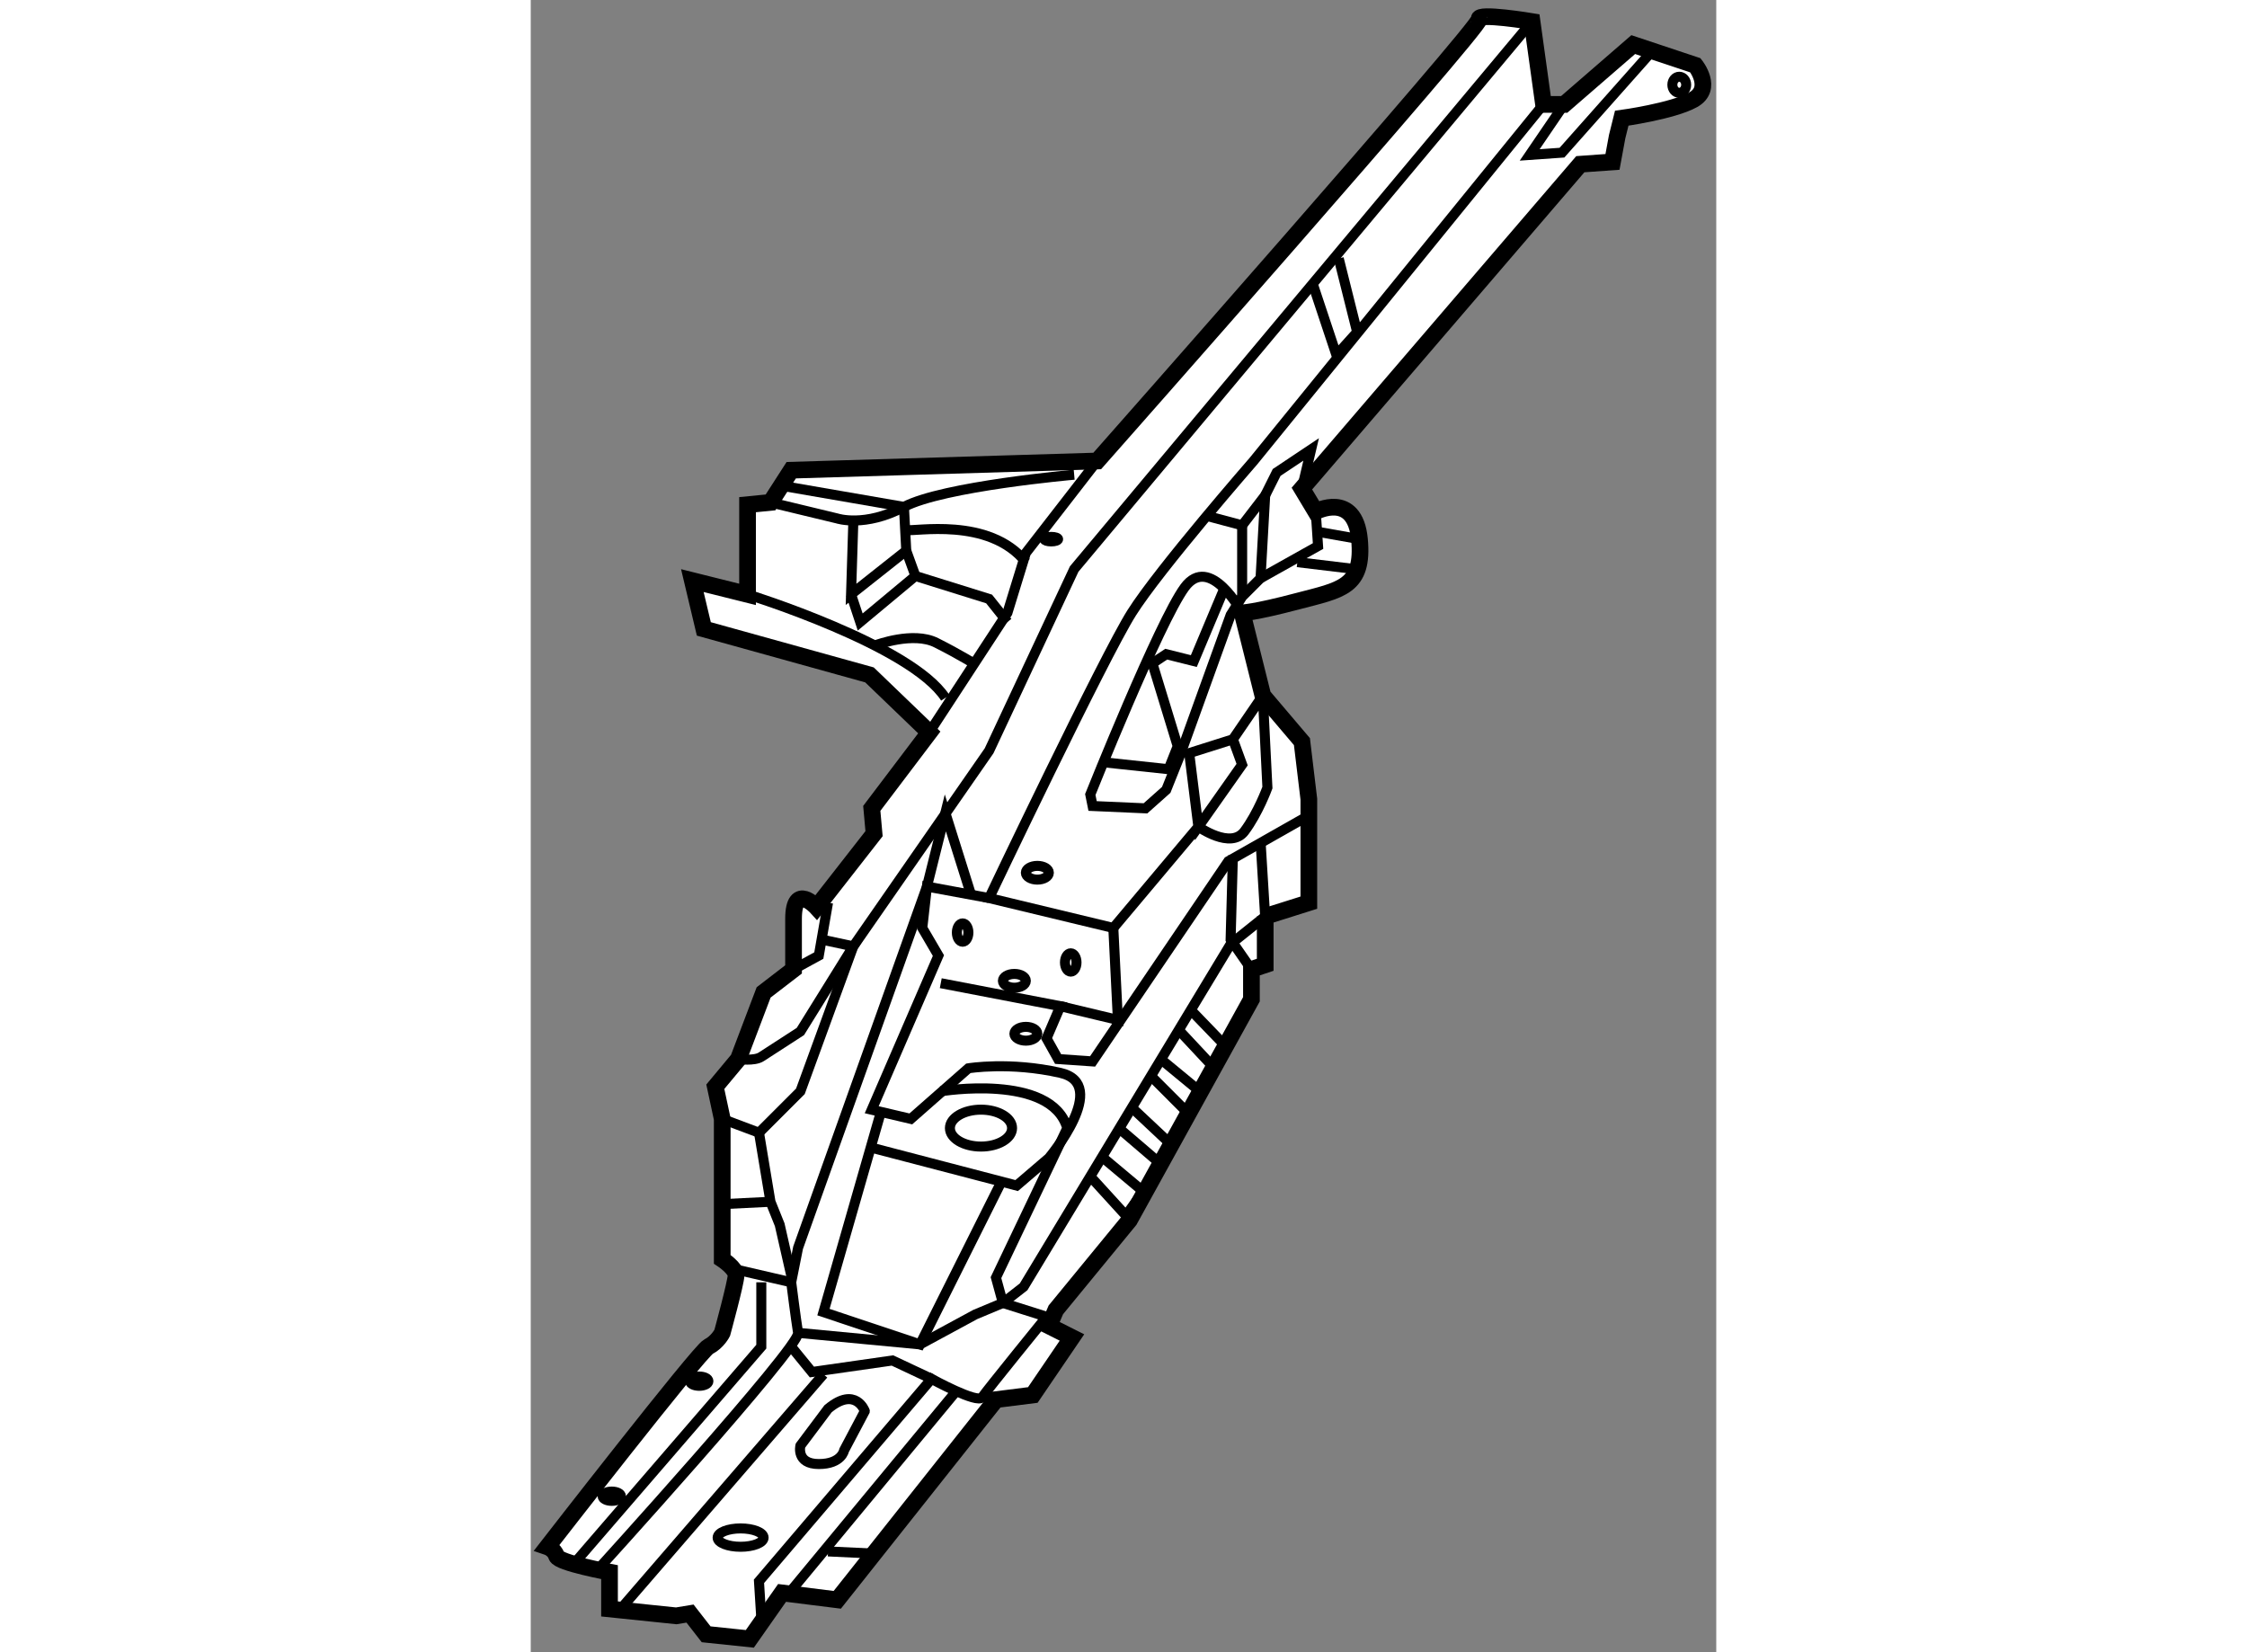 <?xml version="1.0" encoding="utf-8"?>
<!-- Generator: Adobe Illustrator 15.1.0, SVG Export Plug-In . SVG Version: 6.00 Build 0)  -->
<!DOCTYPE svg PUBLIC "-//W3C//DTD SVG 1.1//EN" "http://www.w3.org/Graphics/SVG/1.1/DTD/svg11.dtd">
<svg version="1.1" xmlns="http://www.w3.org/2000/svg" xmlns:xlink="http://www.w3.org/1999/xlink" x="0px" y="0px" width="244.8px"
	 height="180px" viewBox="183.077 76.093 35.52 49.503" enable-background="new 0 0 244.8 180" xml:space="preserve">
	
<rect x="183.077" y="76.093" width="35.52" height="49.503" fill="#808080" stroke="none"/>
	
<g><path fill="#FFFFFF" stroke="#000000" stroke-width="0.5" d="M205.081,103.551l1.309-0.413v-1.86v-1.241l-0.207-1.724
			l-1.171-1.379l-0.62-2.48c0,0,0.344,0,1.654-0.346c1.309-0.344,1.998-0.413,1.861-1.86c-0.14-1.448-1.311-0.827-1.311-0.827
			l-0.414-0.689l8.342-9.719l0.964-0.069l0.14-0.758l0.137-0.551c0,0,1.518-0.207,2.138-0.552c0.62-0.345,0.068-1.034,0.068-1.034
			l-1.861-0.62l-2.068,1.792h-0.62l-0.344-2.482c0,0-1.654-0.276-1.585-0.069c0.067,0.207-11.443,13.235-11.443,13.235l-9.168,0.276
			l-0.621,0.965l-0.688,0.068v2.688l-1.654-0.413l0.344,1.447l4.963,1.378l1.792,1.724l-1.723,2.275l0.068,0.758l-1.723,2.205
			c0,0-0.689-0.758-0.689,0.346v1.516l-0.896,0.689l-0.758,1.998l-0.69,0.828l0.207,0.965v4.205c0,0,0.414,0.275,0.414,0.482
			s-0.414,1.723-0.414,1.723s-0.138,0.275-0.413,0.414s-4.824,5.996-4.824,5.996s0.206,0.07,0.274,0.277
			c0.069,0.207,1.586,0.482,1.586,0.482v1.102l1.999,0.207l0.413-0.068l0.483,0.621l1.309,0.137l0.966-1.377l1.654,0.207
			l4.757-5.998l1.102-0.139l1.173-1.723l-0.689-0.346l0.206-0.482l2.206-2.688l3.654-6.617v-0.896l0.413-0.138V103.551z"></path><path fill="none" stroke="#000000" stroke-width="0.3" d="M199.359,90.316c0,0-3.93,0.345-5.101,0.965
			c-1.172,0.621-1.999,0.346-1.999,0.346l-2-0.482"></path><polyline fill="none" stroke="#000000" stroke-width="0.3" points="200.049,89.903 197.911,92.66 197.36,94.453 195.017,98.037 		
			"></polyline><path fill="none" stroke="#000000" stroke-width="0.3" d="M189.572,93.901c0,0,4.894,1.517,5.927,3.102"></path><polyline fill="none" stroke="#000000" stroke-width="0.3" points="192.741,91.764 192.674,93.901 194.328,92.592 194.259,91.281 
			190.674,90.661 		"></polyline><path fill="none" stroke="#000000" stroke-width="0.3" d="M204.392,94.453c0,0-0.965-1.793-1.724-0.759
			c-0.758,1.034-2.826,6.204-2.826,6.204l0.069,0.344l1.585,0.07l0.621-0.553l0.413-1.033l1.517-4.205l0.345-0.552l0.551-0.552
			l0.139-2.48l-0.689,0.896l-1.034-0.276"></path><polyline fill="none" stroke="#000000" stroke-width="0.3" points="216.729,77.564 213.974,80.667 213.007,80.735 214.041,79.219 
					"></polyline><ellipse fill="none" stroke="#000000" stroke-width="0.3" cx="217.489" cy="78.633" rx="0.207" ry="0.241"></ellipse><polyline fill="none" stroke="#000000" stroke-width="0.3" points="204.942,93.418 206.666,92.453 206.597,91.42 206.183,90.73 
			206.459,89.559 205.426,90.248 205.081,90.938 		"></polyline><polyline fill="none" stroke="#000000" stroke-width="0.3" points="194.328,92.592 194.603,93.35 196.81,94.039 197.36,94.729 		
			"></polyline><path fill="none" stroke="#000000" stroke-width="0.3" d="M193.432,95.418c0,0,1.104-0.414,1.791-0.069
			c0.69,0.345,1.241,0.689,1.241,0.689"></path><polyline fill="none" stroke="#000000" stroke-width="0.3" points="190.95,105.137 191.708,104.723 191.984,103.138 		"></polyline><polyline fill="none" stroke="#000000" stroke-width="0.3" points="195.362,105.551 198.945,106.24 198.532,107.205 
			198.878,107.824 199.911,107.895 203.978,101.896 206.529,100.449 		"></polyline><ellipse fill="none" stroke="#000000" stroke-width="0.3" cx="198.671" cy="92.247" rx="0.207" ry="0.068"></ellipse><ellipse fill="none" stroke="#000000" stroke-width="0.3" cx="198.256" cy="102.242" rx="0.345" ry="0.206"></ellipse><ellipse fill="none" stroke="#000000" stroke-width="0.3" cx="197.567" cy="105.48" rx="0.344" ry="0.207"></ellipse><ellipse fill="none" stroke="#000000" stroke-width="0.3" cx="197.912" cy="107.066" rx="0.344" ry="0.207"></ellipse><line fill="none" stroke="#000000" stroke-width="0.3" x1="206.046" y1="92.936" x2="207.77" y2="93.143"></line><polyline fill="none" stroke="#000000" stroke-width="0.3" points="206.529,84.664 207.217,86.732 207.838,86.043 207.286,83.837 
					"></polyline><line fill="none" stroke="#000000" stroke-width="0.3" x1="204.392" y1="91.834" x2="204.392" y2="93.97"></line><line fill="none" stroke="#000000" stroke-width="0.3" x1="206.735" y1="92.04" x2="207.907" y2="92.247"></line><polyline fill="none" stroke="#000000" stroke-width="0.3" points="192.674,93.901 192.948,94.729 194.603,93.35 		"></polyline><polyline fill="none" stroke="#000000" stroke-width="0.3" points="200.256,98.934 202.187,99.14 202.461,98.451 201.703,95.969 
			202.117,95.693 202.944,95.9 203.841,93.764 		"></polyline><path fill="none" stroke="#000000" stroke-width="0.3" d="M189.089,114.098l1.792,0.414c0,0,0.139,1.102,0.206,1.516
			c0.069,0.414-6.134,7.238-6.134,7.238"></path><polyline fill="none" stroke="#000000" stroke-width="0.3" points="184.333,122.99 189.985,116.441 189.985,114.512 		"></polyline><polyline fill="none" stroke="#000000" stroke-width="0.3" points="188.813,109.617 189.916,110.031 191.156,108.791 
			192.741,104.447 196.81,98.588 199.359,93.143 213.077,76.737 		"></polyline><polyline fill="none" stroke="#000000" stroke-width="0.3" points="204.942,101.277 205.081,103.551 204.047,104.379 
			197.844,114.648 197.224,115.131 196.396,115.477 194.741,116.373 191.087,116.027 		"></polyline><polyline fill="none" stroke="#000000" stroke-width="0.3" points="190.881,114.512 191.087,113.477 194.948,102.655 
			195.499,100.449 196.257,102.861 		"></polyline><path fill="none" stroke="#000000" stroke-width="0.3" d="M193.155,110.445l4.481,1.17l0.965-0.826c0,0,1.86-2.207,0.344-2.551
			c-1.516-0.344-2.756-0.137-2.756-0.137l-1.724,1.516l-1.172-0.275l1.999-4.619l-0.483-0.826l0.139-1.241L196.81,103"></path><ellipse fill="none" stroke="#000000" stroke-width="0.3" cx="196.567" cy="109.893" rx="0.931" ry="0.553"></ellipse><path fill="none" stroke="#000000" stroke-width="0.3" d="M191.984,118.303l-0.828,1.104c0,0-0.137,0.551,0.552,0.551
			c0.689,0,0.759-0.414,0.759-0.414l0.62-1.172C193.087,118.371,192.812,117.613,191.984,118.303z"></path><path fill="none" stroke="#000000" stroke-width="0.3" d="M190.054,122.164c0,0.15-0.309,0.273-0.69,0.273
			c-0.38,0-0.688-0.123-0.688-0.273c0-0.154,0.309-0.277,0.688-0.277C189.745,121.887,190.054,122.01,190.054,122.164z"></path><polyline fill="none" stroke="#000000" stroke-width="0.3" points="197.224,111.41 194.741,116.373 191.847,115.406 
			193.568,109.41 		"></polyline><polyline fill="none" stroke="#000000" stroke-width="0.3" points="190.881,116.441 191.501,117.201 193.914,116.855 
			195.086,117.406 		"></polyline><line fill="none" stroke="#000000" stroke-width="0.3" x1="185.711" y1="124.369" x2="191.847" y2="117.268"></line><line fill="none" stroke="#000000" stroke-width="0.3" x1="190.881" y1="123.748" x2="195.844" y2="117.752"></line><line fill="none" stroke="#000000" stroke-width="0.3" x1="193.432" y1="122.645" x2="191.984" y2="122.576"></line><ellipse fill="none" stroke="#000000" stroke-width="0.3" cx="188.124" cy="117.475" rx="0.276" ry="0.139"></ellipse><ellipse fill="none" stroke="#000000" stroke-width="0.3" cx="185.505" cy="120.922" rx="0.275" ry="0.139"></ellipse><path fill="none" stroke="#000000" stroke-width="0.3" d="M189.296,107.824c0,0,0.482,0.07,0.689-0.068
			c0.207-0.137,1.171-0.758,1.171-0.758l1.585-2.551l-0.964-0.207"></path><path fill="none" stroke="#000000" stroke-width="0.3" d="M204.115,98.244l0.276,0.758l-1.311,1.861l-0.274-2.205L204.115,98.244
			l0.896-1.311l0.138,2.758c0,0-0.275,0.758-0.688,1.31c-0.414,0.552-1.38-0.138-1.38-0.138l-2.549,3.033L196.81,103
			c0,0,3.446-7.238,4.273-8.547c0.827-1.311,3.652-4.55,3.652-4.55l8.686-10.684"></path><path fill="none" stroke="#000000" stroke-width="0.3" d="M194.328,91.971c0.207,0.069,2.481-0.414,3.583,0.965"></path><ellipse fill="none" stroke="#000000" stroke-width="0.3" cx="196.017" cy="104.034" rx="0.173" ry="0.275"></ellipse><ellipse fill="none" stroke="#000000" stroke-width="0.3" cx="199.256" cy="104.93" rx="0.173" ry="0.275"></ellipse><path fill="none" stroke="#000000" stroke-width="0.3" d="M195.362,108.791c0,0,3.309-0.553,3.79,1.102l-2.136,4.48l0.207,0.758
			l1.309,0.414c0,0-1.792,2.207-1.93,2.412c-0.137,0.207-1.517-0.551-1.517-0.551l-5.17,6.066l0.069,1.104"></path><polyline fill="none" stroke="#000000" stroke-width="0.3" points="189.916,110.031 190.26,112.1 190.536,112.787 
			190.881,114.305 		"></polyline><line fill="none" stroke="#000000" stroke-width="0.3" x1="188.882" y1="112.168" x2="190.26" y2="112.1"></line><polyline fill="none" stroke="#000000" stroke-width="0.3" points="200.532,103.896 200.669,106.652 198.945,106.24 		"></polyline><polyline fill="none" stroke="#000000" stroke-width="0.3" points="199.842,111.34 200.91,112.512 201.427,111.789 
			200.152,110.721 		"></polyline><line fill="none" stroke="#000000" stroke-width="0.3" x1="200.737" y1="109.928" x2="201.944" y2="110.961"></line><line fill="none" stroke="#000000" stroke-width="0.3" x1="201.116" y1="109.307" x2="202.254" y2="110.375"></line><line fill="none" stroke="#000000" stroke-width="0.3" x1="201.634" y1="108.307" x2="202.805" y2="109.479"></line><line fill="none" stroke="#000000" stroke-width="0.3" x1="201.91" y1="107.791" x2="203.081" y2="108.756"></line><line fill="none" stroke="#000000" stroke-width="0.3" x1="202.564" y1="107.031" x2="203.564" y2="108.102"></line><line fill="none" stroke="#000000" stroke-width="0.3" x1="202.908" y1="106.412" x2="203.805" y2="107.342"></line><polyline fill="none" stroke="#000000" stroke-width="0.3" points="204.668,105.137 204.046,104.24 204.115,101.725 		"></polyline></g>


</svg>